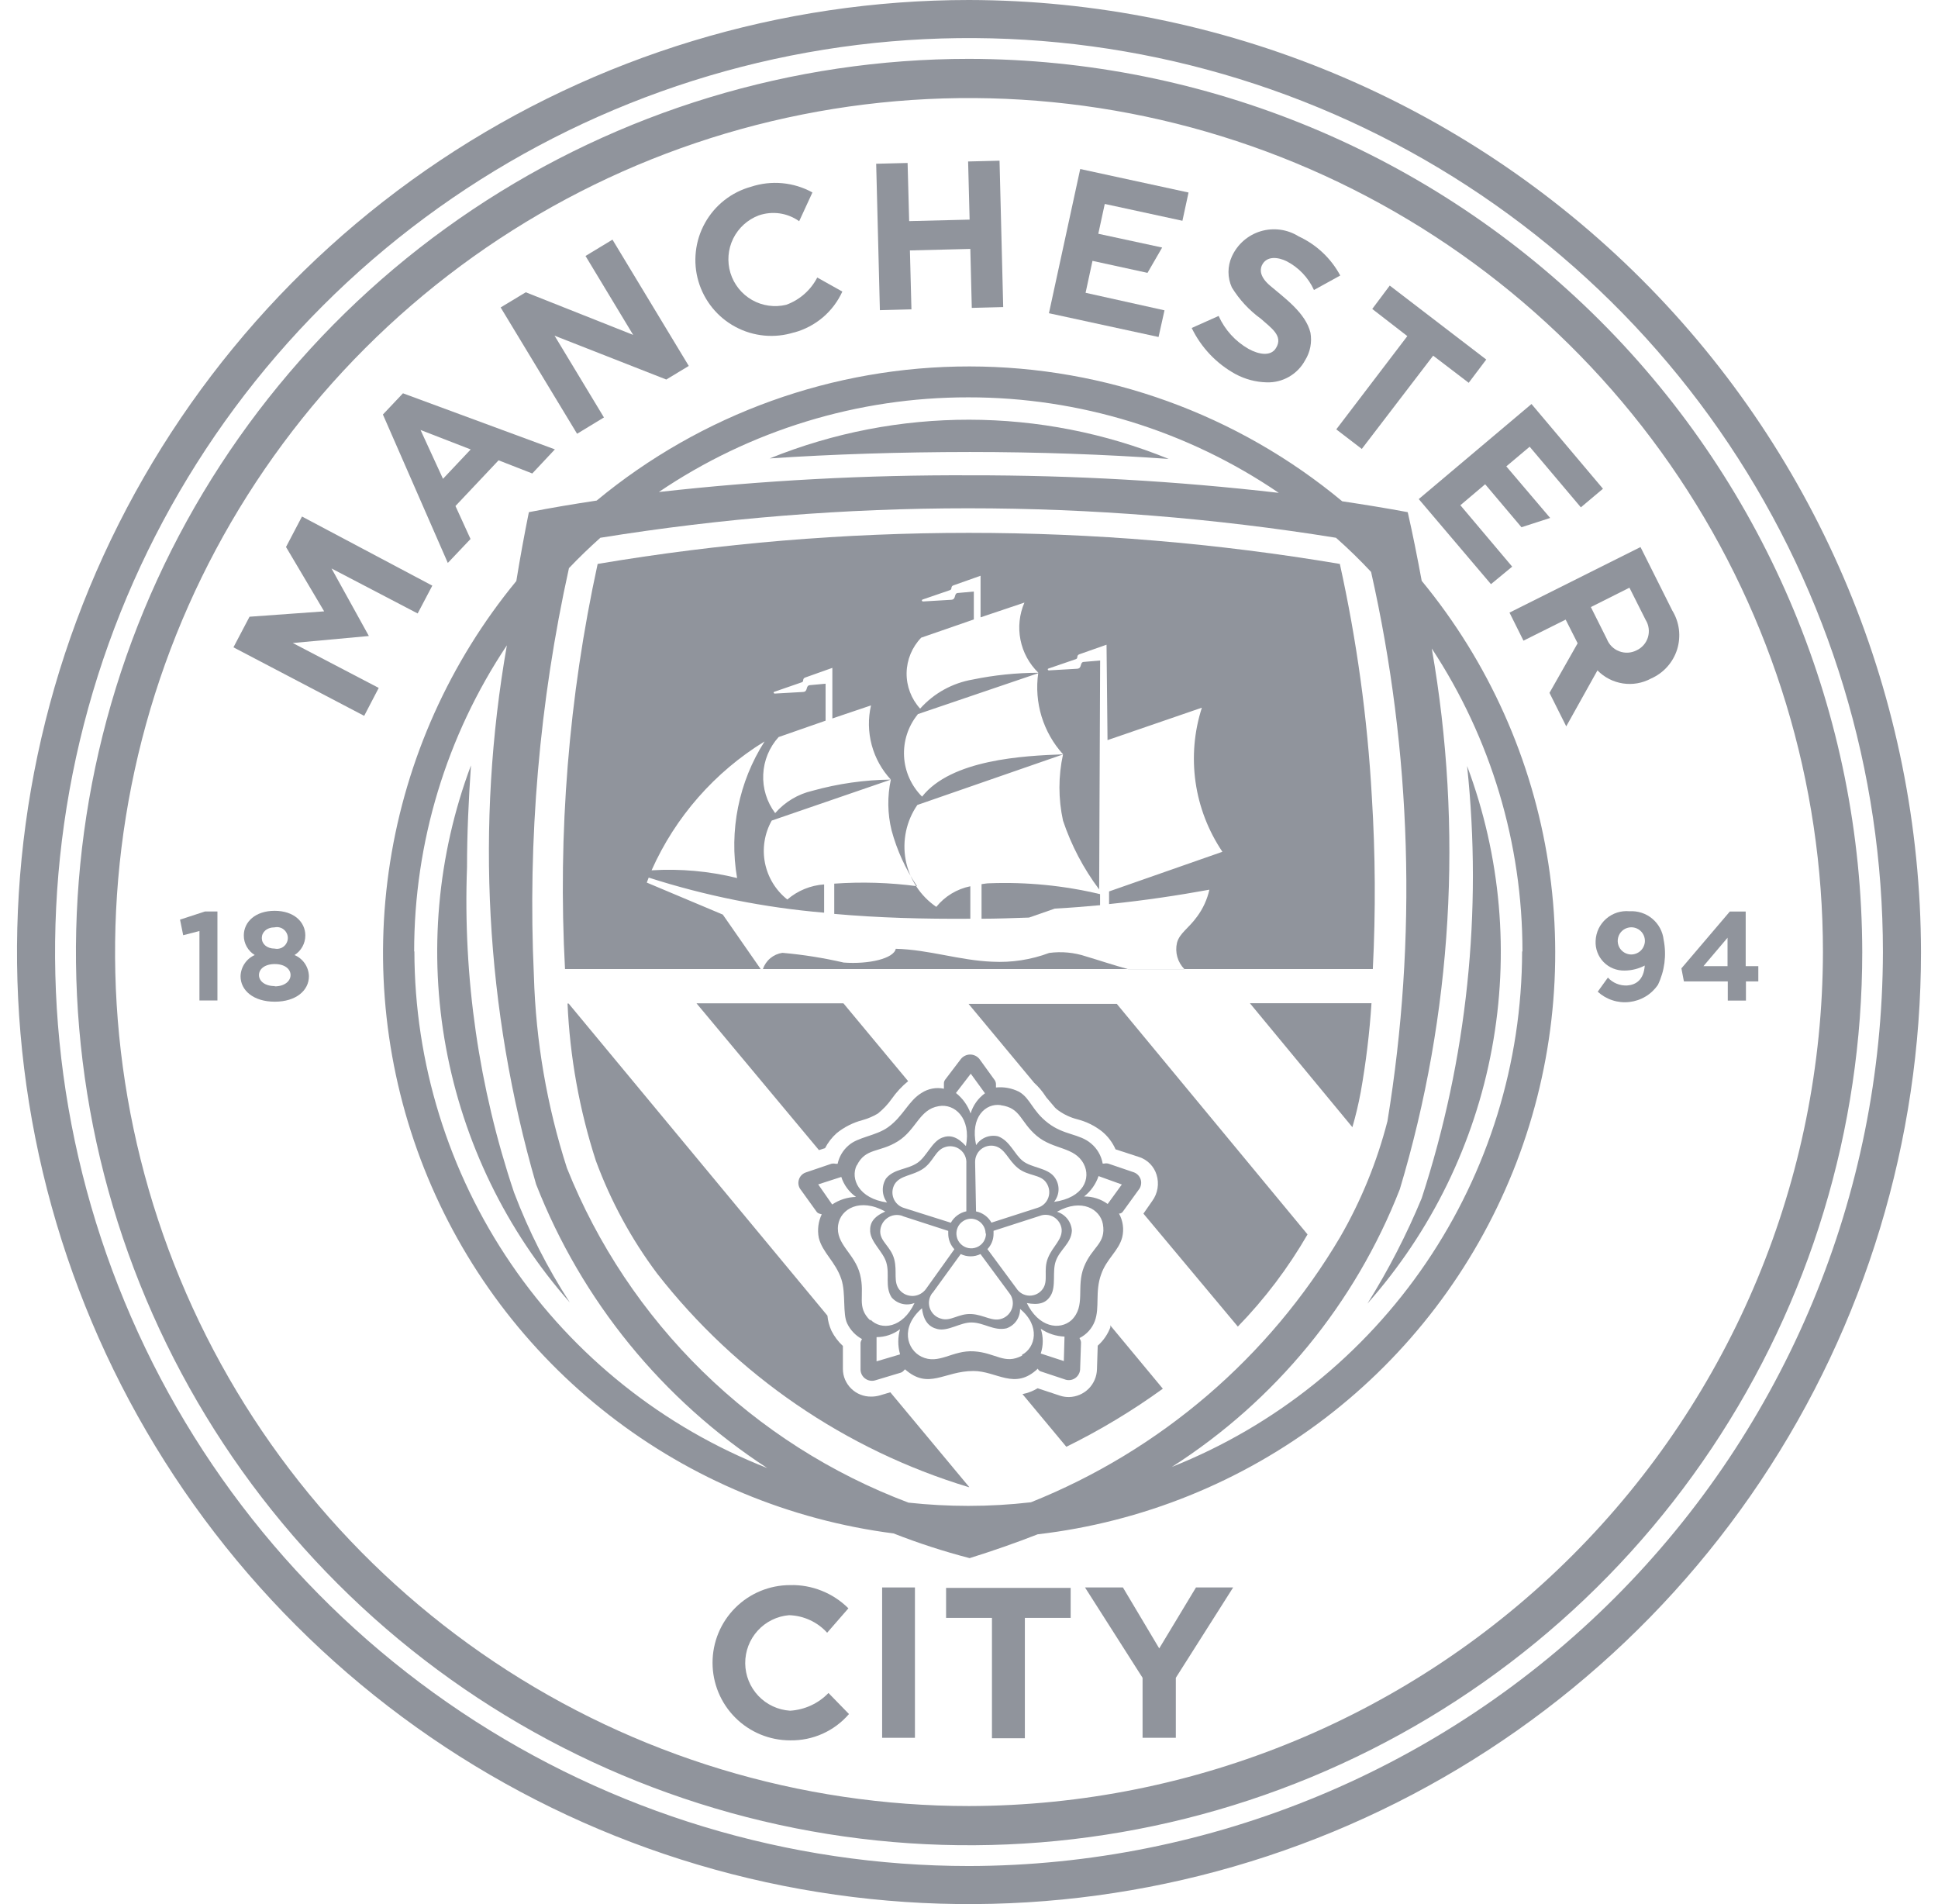 <svg xmlns="http://www.w3.org/2000/svg" width="57" height="56" viewBox="0 0 57 56" fill="none"><path d="M26.91 46.687H25.945V51.109H26.91V46.687Z" fill="#90949C"></path><path d="M27.826 47.582H29.175V51.122H30.143V47.582H31.49V46.7H27.826V47.582Z" fill="#90949C"></path><path d="M34.095 48.48L33.027 46.687H31.912L33.605 49.344V51.109H34.583V49.344L36.269 46.687H35.176L34.095 48.48Z" fill="#90949C"></path><path d="M23.237 50.312C22.882 50.289 22.548 50.133 22.304 49.875C22.059 49.617 21.922 49.276 21.918 48.921C21.915 48.565 22.045 48.221 22.285 47.958C22.524 47.695 22.854 47.532 23.208 47.503C23.42 47.509 23.629 47.558 23.821 47.647C24.014 47.735 24.186 47.862 24.328 48.019L24.953 47.301C24.728 47.077 24.461 46.901 24.166 46.784C23.872 46.666 23.556 46.609 23.239 46.618C22.634 46.618 22.053 46.858 21.625 47.287C21.197 47.715 20.957 48.295 20.957 48.901C20.957 49.506 21.197 50.087 21.625 50.515C22.053 50.944 22.634 51.184 23.239 51.184C23.567 51.19 23.893 51.124 24.192 50.99C24.491 50.856 24.756 50.658 24.97 50.41L24.367 49.791C24.069 50.101 23.666 50.286 23.237 50.312Z" fill="#90949C"></path><path d="M39.302 12.628L40.053 13.203L42.152 10.46L43.197 11.258L43.713 10.574L40.875 8.399L40.36 9.086L41.392 9.885L39.302 12.628Z" fill="#90949C"></path><path d="M23.363 9.777C23.672 9.692 23.959 9.54 24.203 9.333C24.447 9.125 24.642 8.866 24.775 8.575L24.037 8.162C23.844 8.535 23.518 8.821 23.124 8.964C22.783 9.046 22.423 8.996 22.118 8.822C21.814 8.648 21.587 8.365 21.484 8.03C21.381 7.694 21.41 7.332 21.564 7.018C21.719 6.703 21.988 6.459 22.316 6.335C22.514 6.267 22.724 6.247 22.931 6.276C23.138 6.306 23.335 6.385 23.505 6.506L23.895 5.66C23.621 5.509 23.32 5.417 23.009 5.388C22.698 5.359 22.386 5.395 22.09 5.492C21.804 5.571 21.536 5.706 21.303 5.89C21.071 6.073 20.877 6.301 20.733 6.561C20.589 6.82 20.498 7.105 20.466 7.4C20.433 7.694 20.459 7.992 20.543 8.277C20.627 8.561 20.767 8.826 20.954 9.056C21.142 9.286 21.372 9.476 21.634 9.615C21.895 9.755 22.182 9.841 22.477 9.869C22.773 9.897 23.07 9.865 23.353 9.777H23.363Z" fill="#90949C"></path><path d="M10.849 18.705L9.751 16.719L12.284 18.042L12.715 17.224L8.882 15.191L8.412 16.087L9.534 17.98L7.339 18.138L6.866 19.038L10.711 21.053L11.139 20.232L8.611 18.911L10.849 18.705Z" fill="#90949C"></path><path d="M17.763 12.277L16.311 9.873L19.597 11.162L20.258 10.762L18.014 7.048L17.221 7.528L18.622 9.849L15.464 8.596L14.725 9.042L16.973 12.757L17.763 12.277Z" fill="#90949C"></path><path d="M26.807 9.098L26.762 7.365L28.539 7.321L28.582 9.055L29.506 9.031L29.398 4.726L28.474 4.749L28.518 6.459L26.74 6.503L26.694 4.793L25.77 4.816L25.879 9.122L26.807 9.098Z" fill="#90949C"></path><path d="M34.25 9.127L31.929 8.611L32.132 7.672L33.75 8.025L34.181 7.28L32.303 6.875L32.493 5.998L34.777 6.493L34.957 5.662L31.771 4.971L30.851 9.212L34.075 9.911L34.25 9.127Z" fill="#90949C"></path><path d="M43.852 17.18L44.476 16.665L42.952 14.859L43.681 14.242L44.749 15.506L45.593 15.233L44.303 13.716L44.99 13.138L46.496 14.921L47.146 14.374L45.044 11.882L41.728 14.678L43.852 17.18Z" fill="#90949C"></path><path d="M48.25 16.089L44.397 18.017L44.808 18.842L46.049 18.223L46.401 18.919L45.573 20.377L46.066 21.362L46.984 19.716C47.185 19.922 47.448 20.056 47.732 20.1C48.016 20.143 48.306 20.093 48.559 19.956C48.741 19.876 48.904 19.759 49.037 19.61C49.169 19.462 49.269 19.287 49.328 19.098C49.387 18.908 49.404 18.708 49.38 18.511C49.355 18.314 49.288 18.124 49.184 17.954L48.25 16.089ZM48.131 19.128C48.053 19.168 47.967 19.19 47.879 19.195C47.791 19.199 47.703 19.185 47.621 19.153C47.539 19.122 47.464 19.073 47.402 19.011C47.34 18.949 47.292 18.875 47.26 18.793L46.79 17.854L47.925 17.284L48.402 18.233C48.449 18.308 48.479 18.393 48.49 18.48C48.502 18.568 48.494 18.657 48.469 18.742C48.443 18.826 48.4 18.905 48.342 18.971C48.283 19.038 48.212 19.091 48.131 19.128Z" fill="#90949C"></path><path d="M13.839 15.852L13.396 14.882L14.664 13.538L15.655 13.925L16.32 13.216L11.852 11.567L11.262 12.191L13.171 16.556L13.839 15.852ZM12.369 12.646L13.844 13.218L13.029 14.082L12.369 12.646Z" fill="#90949C"></path><path d="M36.34 11.003C36.623 11.155 36.939 11.238 37.26 11.245C37.489 11.252 37.715 11.195 37.913 11.081C38.111 10.967 38.274 10.801 38.383 10.6C38.535 10.359 38.592 10.069 38.543 9.787C38.403 9.202 37.769 8.756 37.369 8.413C37.057 8.155 37.054 7.943 37.111 7.811C37.252 7.502 37.612 7.571 37.836 7.68C38.194 7.863 38.479 8.163 38.646 8.529L39.419 8.103C39.148 7.597 38.718 7.193 38.196 6.952C38.032 6.849 37.847 6.782 37.655 6.756C37.462 6.73 37.265 6.745 37.079 6.801C36.893 6.857 36.722 6.952 36.575 7.08C36.429 7.208 36.312 7.366 36.231 7.543C36.166 7.686 36.132 7.841 36.132 7.998C36.132 8.156 36.166 8.311 36.231 8.454C36.452 8.814 36.742 9.127 37.085 9.375C37.369 9.633 37.756 9.873 37.529 10.236C37.374 10.494 37.013 10.422 36.724 10.262C36.334 10.041 36.026 9.701 35.842 9.292L35.05 9.646C35.328 10.221 35.779 10.696 36.34 11.003Z" fill="#90949C"></path><path d="M5.295 27.046L5.388 27.505L5.866 27.381V29.424H6.395V26.806H6.031L5.295 27.046Z" fill="#90949C"></path><path d="M8.662 28.088C8.76 28.027 8.84 27.942 8.895 27.841C8.951 27.741 8.98 27.627 8.98 27.512C8.98 27.112 8.642 26.787 8.077 26.787C7.512 26.787 7.171 27.112 7.171 27.512C7.17 27.628 7.2 27.742 7.257 27.843C7.313 27.943 7.394 28.028 7.493 28.088C7.371 28.141 7.268 28.228 7.194 28.339C7.12 28.449 7.078 28.579 7.075 28.712C7.075 29.127 7.452 29.46 8.082 29.46C8.711 29.46 9.086 29.127 9.086 28.712C9.083 28.578 9.041 28.448 8.966 28.337C8.891 28.227 8.786 28.14 8.662 28.088ZM8.082 27.273C8.128 27.263 8.177 27.264 8.223 27.276C8.269 27.287 8.311 27.308 8.347 27.338C8.384 27.368 8.414 27.406 8.434 27.449C8.455 27.491 8.466 27.538 8.466 27.586C8.466 27.633 8.455 27.68 8.434 27.723C8.414 27.766 8.384 27.804 8.347 27.834C8.311 27.864 8.269 27.885 8.223 27.896C8.177 27.908 8.128 27.909 8.082 27.899C7.844 27.899 7.7 27.758 7.7 27.587C7.7 27.417 7.844 27.273 8.082 27.273ZM8.082 29.001C7.79 29.001 7.617 28.854 7.617 28.676C7.617 28.498 7.79 28.353 8.082 28.353C8.373 28.353 8.546 28.498 8.546 28.676C8.546 28.854 8.371 29.009 8.082 29.009V29.001Z" fill="#90949C"></path><path d="M51.344 28.415V26.808H50.877L49.453 28.48L49.527 28.864H50.817V29.427H51.351V28.864H51.715V28.415H51.344ZM50.81 28.415H50.101L50.81 27.579V28.415Z" fill="#90949C"></path><path d="M47.928 26.8C47.804 26.788 47.68 26.802 47.562 26.839C47.444 26.877 47.334 26.939 47.241 27.02C47.148 27.101 47.072 27.201 47.018 27.312C46.965 27.424 46.935 27.546 46.93 27.67C46.924 27.784 46.941 27.899 46.982 28.007C47.022 28.114 47.084 28.212 47.164 28.294C47.244 28.376 47.341 28.441 47.448 28.484C47.554 28.527 47.669 28.547 47.784 28.544C47.99 28.543 48.192 28.492 48.375 28.397C48.346 28.818 48.116 28.965 47.858 28.983C47.752 28.988 47.647 28.971 47.548 28.93C47.45 28.89 47.363 28.829 47.291 28.751L46.992 29.166C47.116 29.28 47.263 29.366 47.424 29.418C47.584 29.471 47.754 29.488 47.921 29.469C48.089 29.45 48.251 29.396 48.396 29.309C48.541 29.223 48.665 29.106 48.761 28.967C48.96 28.555 49.02 28.09 48.931 27.641C48.904 27.399 48.785 27.177 48.598 27.02C48.411 26.863 48.171 26.785 47.928 26.8ZM47.941 28.07C47.864 28.062 47.79 28.032 47.73 27.984C47.669 27.936 47.624 27.871 47.6 27.798C47.576 27.724 47.573 27.646 47.593 27.571C47.612 27.496 47.653 27.428 47.71 27.376C47.767 27.324 47.839 27.29 47.915 27.277C47.991 27.264 48.07 27.274 48.14 27.305C48.211 27.336 48.272 27.387 48.314 27.452C48.357 27.517 48.379 27.592 48.38 27.67C48.38 27.726 48.367 27.781 48.344 27.832C48.322 27.883 48.29 27.928 48.249 27.966C48.208 28.004 48.158 28.032 48.105 28.05C48.052 28.068 47.997 28.075 47.941 28.07Z" fill="#90949C"></path><path d="M28.5 1.731C23.305 1.731 18.226 3.272 13.906 6.159C9.587 9.046 6.22 13.149 4.232 17.949C2.245 22.749 1.725 28.031 2.738 33.126C3.752 38.222 6.254 42.902 9.928 46.576C13.602 50.249 18.283 52.751 23.379 53.765C28.474 54.778 33.756 54.257 38.556 52.269C43.356 50.281 47.458 46.914 50.344 42.594C53.231 38.274 54.772 33.195 54.772 28C54.761 21.036 51.989 14.361 47.065 9.437C42.14 4.513 35.464 1.742 28.5 1.731ZM28.5 53.116C23.533 53.116 18.676 51.643 14.546 48.883C10.416 46.123 7.196 42.201 5.295 37.611C3.395 33.022 2.898 27.972 3.867 23.1C4.836 18.228 7.228 13.753 10.741 10.24C14.253 6.728 18.728 4.336 23.6 3.367C28.472 2.397 33.522 2.895 38.111 4.796C42.7 6.697 46.624 9.916 49.383 14.046C52.143 18.177 53.616 23.032 53.616 28C53.603 34.657 50.953 41.038 46.246 45.745C41.538 50.453 35.157 53.103 28.5 53.116Z" fill="#90949C"></path><path d="M28.5 0C22.962 0 17.549 1.642 12.944 4.719C8.339 7.796 4.751 12.168 2.631 17.285C0.512 22.401 -0.042 28.031 1.038 33.462C2.118 38.894 4.786 43.883 8.702 47.799C12.617 51.715 17.606 54.382 23.037 55.462C28.469 56.542 34.099 55.988 39.216 53.869C44.332 51.749 48.705 48.161 51.782 43.556C54.858 38.952 56.5 33.538 56.5 28C56.486 20.578 53.532 13.465 48.284 8.217C43.036 2.969 35.922 0.014 28.5 0ZM28.5 54.88C23.184 54.88 17.987 53.304 13.566 50.35C9.146 47.397 5.7 43.199 3.666 38.287C1.631 33.375 1.099 27.97 2.136 22.756C3.174 17.542 5.733 12.752 9.493 8.993C13.252 5.233 18.042 2.673 23.256 1.636C28.471 0.599 33.874 1.131 38.786 3.166C43.698 5.2 47.897 8.646 50.851 13.066C53.805 17.486 55.38 22.684 55.38 28C55.366 35.125 52.529 41.954 47.492 46.992C42.453 52.03 35.625 54.866 28.5 54.88Z" fill="#90949C"></path><path d="M41.404 15.063C40.772 14.944 40.129 14.841 39.477 14.743C36.398 12.183 32.521 10.78 28.517 10.777C24.513 10.773 20.633 12.169 17.549 14.722C16.876 14.823 16.21 14.934 15.555 15.063C15.421 15.726 15.297 16.404 15.186 17.088C13.232 19.463 11.951 22.318 11.474 25.356C10.997 28.394 11.342 31.504 12.474 34.363C13.607 37.223 15.484 39.727 17.912 41.614C20.34 43.502 23.23 44.705 26.28 45.098C27.011 45.385 27.758 45.627 28.518 45.825C29.217 45.606 29.882 45.374 30.52 45.124C33.593 44.766 36.513 43.587 38.973 41.71C41.432 39.833 43.34 37.328 44.496 34.458C45.652 31.588 46.012 28.46 45.541 25.402C45.069 22.344 43.782 19.47 41.815 17.083C41.685 16.384 41.551 15.705 41.404 15.063ZM28.48 11.686C31.738 11.683 34.919 12.662 37.611 14.495C34.599 14.148 31.571 13.975 28.539 13.979C25.479 13.965 22.42 14.129 19.378 14.47C22.065 12.651 25.236 11.682 28.48 11.686ZM12.181 27.987C12.179 24.781 13.128 21.646 14.908 18.979C13.982 24.258 14.276 29.68 15.767 34.828C17.107 38.253 19.485 41.172 22.567 43.176C19.511 41.978 16.886 39.887 15.035 37.176C13.184 34.465 12.192 31.259 12.188 27.977L12.181 27.987ZM30.322 44.182C29.71 44.253 29.096 44.288 28.48 44.288C27.892 44.288 27.305 44.256 26.721 44.193C24.455 43.34 22.391 42.025 20.662 40.331C18.932 38.637 17.574 36.602 16.675 34.354C16.086 32.526 15.759 30.624 15.703 28.704C15.517 24.678 15.864 20.644 16.734 16.709C17.028 16.399 17.338 16.102 17.657 15.816C24.823 14.66 32.128 14.66 39.294 15.816C39.653 16.133 39.998 16.469 40.326 16.82C41.522 22.122 41.686 27.606 40.808 32.971C40.501 34.167 40.032 35.315 39.415 36.384C37.328 39.916 34.131 42.658 30.322 44.182ZM44.768 27.987C44.763 31.254 43.777 34.444 41.941 37.145C40.104 39.847 37.5 41.936 34.465 43.143C37.509 41.198 39.858 38.338 41.172 34.973C42.718 29.818 43.038 24.373 42.111 19.072C43.852 21.715 44.779 24.811 44.778 27.977L44.768 27.987Z" fill="#90949C"></path><path d="M24.087 33.825L24.267 33.766C24.353 33.6 24.468 33.452 24.607 33.327C24.829 33.147 25.089 33.016 25.366 32.943C25.526 32.899 25.678 32.834 25.82 32.749C25.976 32.624 26.115 32.477 26.23 32.313C26.366 32.12 26.527 31.946 26.71 31.797L24.806 29.507H20.485L24.087 33.825Z" fill="#90949C"></path><path d="M39.776 33.151C39.874 32.813 39.956 32.47 40.021 32.12C40.175 31.254 40.281 30.381 40.338 29.504H36.761L39.776 33.151Z" fill="#90949C"></path><path d="M25.881 41.038C25.797 41.062 25.71 41.075 25.623 41.074C25.515 41.076 25.408 41.056 25.308 41.016C25.208 40.977 25.117 40.918 25.04 40.843C24.962 40.768 24.9 40.678 24.857 40.58C24.814 40.481 24.792 40.374 24.791 40.267V39.585C24.653 39.458 24.54 39.307 24.455 39.139C24.391 38.998 24.35 38.847 24.336 38.693L16.724 29.514H16.692C16.761 31.084 17.041 32.639 17.524 34.134C17.962 35.324 18.569 36.443 19.329 37.457C21.661 40.444 24.86 42.638 28.488 43.736H28.508L26.186 40.947L25.881 41.038Z" fill="#90949C"></path><path d="M21.259 26.898L19.023 25.957L19.079 25.81C20.755 26.348 22.485 26.694 24.239 26.842V26.011C23.84 26.038 23.459 26.194 23.157 26.455C22.816 26.186 22.584 25.804 22.499 25.378C22.415 24.953 22.486 24.511 22.698 24.133L26.204 22.928C25.424 22.936 24.649 23.047 23.898 23.256C23.471 23.354 23.087 23.584 22.799 23.914C22.554 23.587 22.429 23.185 22.448 22.777C22.466 22.369 22.626 21.98 22.9 21.677L24.282 21.195V20.108L23.823 20.15C23.681 20.163 23.779 20.343 23.617 20.351L22.789 20.398C22.753 20.398 22.739 20.356 22.773 20.346L23.58 20.067C23.66 20.041 23.58 19.959 23.691 19.923L24.481 19.642V21.13L25.618 20.746C25.529 21.13 25.537 21.529 25.638 21.909C25.74 22.29 25.933 22.64 26.201 22.928C26.095 23.421 26.103 23.932 26.223 24.422C26.381 25.006 26.633 25.561 26.972 26.063C26.165 25.956 25.35 25.931 24.537 25.988V26.878C25.845 26.994 27.172 27.03 28.539 27.02V26.065C28.145 26.145 27.791 26.359 27.538 26.671C27.304 26.511 27.104 26.307 26.95 26.069C26.795 25.832 26.689 25.566 26.637 25.288C26.585 25.009 26.59 24.724 26.648 24.447C26.707 24.17 26.82 23.907 26.981 23.674L31.265 22.188C31.125 22.829 31.125 23.494 31.265 24.135C31.509 24.862 31.868 25.545 32.328 26.158L32.357 19.425L31.887 19.466C31.743 19.466 31.841 19.66 31.678 19.668L30.853 19.716C30.814 19.716 30.803 19.672 30.837 19.662L31.642 19.386C31.724 19.358 31.642 19.275 31.755 19.239L32.545 18.961L32.574 21.767L35.349 20.813C35.122 21.519 35.059 22.267 35.163 23.001C35.268 23.736 35.539 24.436 35.953 25.051L32.62 26.217V26.589C33.688 26.48 34.66 26.331 35.57 26.166C35.506 26.451 35.384 26.72 35.21 26.955C34.952 27.314 34.694 27.44 34.617 27.729C34.585 27.866 34.589 28.009 34.627 28.144C34.665 28.279 34.737 28.403 34.836 28.503H33.182C32.746 28.384 32.336 28.245 31.944 28.129C31.595 28.012 31.223 27.977 30.858 28.026C30.324 28.226 29.754 28.314 29.184 28.284C28.214 28.245 27.319 27.928 26.346 27.904C26.289 28.191 25.553 28.364 24.816 28.309C24.221 28.172 23.619 28.076 23.011 28.023C22.881 28.042 22.758 28.097 22.657 28.181C22.556 28.265 22.48 28.376 22.438 28.5H40.377C40.463 26.811 40.453 25.119 40.348 23.431C40.22 21.127 39.905 18.838 39.407 16.585C32.182 15.367 24.803 15.367 17.578 16.585C16.726 20.496 16.403 24.503 16.618 28.5H22.373L21.259 26.898ZM27.094 18.754L28.642 18.218V17.397L28.183 17.439C28.041 17.439 28.139 17.632 27.976 17.64L27.151 17.689C27.11 17.689 27.1 17.645 27.136 17.632L27.94 17.356C28.02 17.328 27.941 17.245 28.052 17.212L28.84 16.933V18.156L30.13 17.722C29.981 18.067 29.941 18.45 30.014 18.818C30.087 19.187 30.271 19.524 30.541 19.786C29.892 19.788 29.246 19.854 28.611 19.985C28.013 20.087 27.467 20.389 27.063 20.841C26.802 20.555 26.659 20.179 26.665 19.792C26.671 19.404 26.825 19.033 27.094 18.754ZM26.991 21.004L30.536 19.799C30.475 20.226 30.509 20.662 30.635 21.074C30.762 21.486 30.977 21.866 31.267 22.185C30.086 22.227 27.979 22.34 27.12 23.429C26.803 23.113 26.614 22.691 26.59 22.245C26.567 21.798 26.709 21.359 26.991 21.012V21.004ZM22.487 21.806C21.727 22.998 21.439 24.43 21.679 25.823C20.857 25.62 20.009 25.544 19.164 25.596C19.863 24.026 21.022 22.705 22.487 21.806Z" fill="#90949C"></path><path d="M31.021 26.723C31.482 26.697 31.926 26.661 32.355 26.622V26.297C31.29 26.043 30.195 25.936 29.101 25.977C29.023 25.977 28.947 25.993 28.869 26.003V27.02C29.328 27.02 29.795 27.001 30.265 26.986L31.021 26.723Z" fill="#90949C"></path><path d="M30.543 40.287C30.565 40.312 30.593 40.33 30.625 40.338L31.348 40.578C31.398 40.592 31.451 40.593 31.502 40.583C31.553 40.572 31.6 40.55 31.641 40.518C31.681 40.486 31.714 40.445 31.736 40.398C31.759 40.351 31.77 40.3 31.769 40.248L31.794 39.508C31.798 39.466 31.788 39.424 31.767 39.389L31.75 39.353C31.957 39.249 32.118 39.072 32.2 38.855C32.352 38.445 32.199 37.991 32.388 37.475C32.547 37.018 32.904 36.789 33.007 36.386C33.063 36.15 33.029 35.902 32.911 35.69H32.941C32.96 35.685 32.978 35.677 32.995 35.665C33.011 35.653 33.025 35.638 33.035 35.62L33.487 34.996C33.521 34.956 33.544 34.909 33.555 34.858C33.567 34.807 33.567 34.755 33.554 34.704C33.541 34.654 33.515 34.607 33.481 34.568C33.446 34.529 33.403 34.499 33.355 34.48L32.597 34.222C32.555 34.212 32.512 34.212 32.471 34.222H32.432C32.392 33.99 32.27 33.779 32.089 33.629C31.743 33.337 31.299 33.391 30.827 33.03C30.355 32.669 30.311 32.305 29.973 32.109C29.763 32.003 29.527 31.959 29.293 31.983V31.903C29.296 31.858 29.284 31.813 29.261 31.774L28.808 31.147C28.775 31.106 28.733 31.072 28.686 31.049C28.638 31.026 28.587 31.014 28.534 31.014C28.482 31.014 28.429 31.026 28.382 31.049C28.335 31.072 28.292 31.106 28.26 31.147L27.799 31.753C27.773 31.787 27.76 31.829 27.762 31.872V32.019C27.535 31.972 27.299 32.016 27.105 32.143C26.718 32.375 26.566 32.831 26.12 33.151C25.764 33.409 25.227 33.438 24.951 33.693C24.791 33.832 24.68 34.02 24.636 34.227H24.577C24.535 34.217 24.492 34.217 24.451 34.227L23.691 34.485C23.642 34.503 23.599 34.534 23.564 34.572C23.529 34.611 23.505 34.658 23.492 34.709C23.479 34.76 23.478 34.812 23.49 34.863C23.502 34.914 23.526 34.962 23.56 35.001L24.009 35.625C24.03 35.66 24.065 35.684 24.104 35.695L24.169 35.713C24.066 35.928 24.036 36.17 24.082 36.404C24.19 36.843 24.574 37.103 24.747 37.625C24.883 38.04 24.777 38.641 24.919 38.927C25.013 39.12 25.164 39.279 25.352 39.381L25.332 39.425C25.316 39.453 25.308 39.486 25.31 39.518V40.292C25.313 40.344 25.328 40.395 25.354 40.441C25.38 40.486 25.416 40.525 25.46 40.553C25.503 40.583 25.553 40.601 25.605 40.607C25.656 40.614 25.709 40.608 25.758 40.591L26.47 40.377C26.512 40.368 26.55 40.345 26.578 40.313L26.617 40.271C27.314 40.888 27.767 40.321 28.629 40.321C29.318 40.321 29.845 40.898 30.523 40.253L30.543 40.287ZM31.289 40.029L30.61 39.807C30.689 39.571 30.689 39.316 30.61 39.079C30.817 39.22 31.059 39.3 31.309 39.309L31.289 40.029ZM32.321 34.593L32.995 34.836L32.579 35.409C32.377 35.263 32.134 35.186 31.885 35.189C32.082 35.035 32.23 34.826 32.311 34.588L32.321 34.593ZM29.441 32.506C30.029 32.586 29.999 32.991 30.494 33.407C30.99 33.822 31.602 33.719 31.872 34.227C32.097 34.65 31.871 35.228 31.002 35.347C31.087 35.242 31.134 35.111 31.134 34.975C31.134 34.84 31.087 34.709 31.002 34.604C30.796 34.346 30.342 34.346 30.086 34.147C29.831 33.948 29.71 33.556 29.357 33.42C29.235 33.391 29.108 33.4 28.992 33.446C28.876 33.493 28.778 33.573 28.709 33.678C28.529 32.844 28.995 32.44 29.429 32.501L29.441 32.506ZM29 36.283C28.999 36.369 28.973 36.453 28.925 36.524C28.876 36.595 28.808 36.65 28.728 36.682C28.649 36.714 28.562 36.722 28.478 36.705C28.393 36.688 28.317 36.646 28.256 36.585C28.195 36.525 28.154 36.447 28.138 36.363C28.121 36.279 28.129 36.191 28.162 36.112C28.194 36.032 28.25 35.965 28.322 35.916C28.393 35.868 28.476 35.842 28.562 35.842C28.676 35.845 28.784 35.893 28.863 35.974C28.942 36.056 28.987 36.164 28.988 36.278L29 36.283ZM28.68 34.191C28.677 34.118 28.69 34.044 28.72 33.977C28.749 33.91 28.793 33.85 28.849 33.803C28.906 33.756 28.973 33.723 29.044 33.706C29.116 33.689 29.19 33.689 29.261 33.706C29.568 33.781 29.643 34.114 29.94 34.354C30.237 34.594 30.608 34.532 30.773 34.784C30.817 34.847 30.845 34.919 30.856 34.995C30.866 35.07 30.86 35.148 30.834 35.22C30.809 35.292 30.767 35.357 30.711 35.41C30.655 35.462 30.588 35.501 30.515 35.522L29.16 35.958C29.113 35.873 29.049 35.8 28.97 35.743C28.892 35.686 28.802 35.646 28.707 35.628L28.68 34.191ZM28.422 35.625C28.326 35.645 28.237 35.685 28.158 35.743C28.079 35.801 28.013 35.875 27.966 35.961L26.6 35.53C26.528 35.51 26.462 35.474 26.407 35.425C26.352 35.376 26.308 35.314 26.281 35.245C26.254 35.177 26.243 35.102 26.249 35.029C26.256 34.955 26.279 34.883 26.317 34.82C26.485 34.562 26.834 34.583 27.144 34.377C27.453 34.17 27.505 33.83 27.794 33.737C27.868 33.711 27.947 33.704 28.024 33.717C28.102 33.729 28.176 33.761 28.238 33.809C28.301 33.856 28.35 33.919 28.382 33.991C28.414 34.062 28.428 34.141 28.422 34.219V35.625ZM26.55 35.767L27.889 36.201C27.889 36.226 27.889 36.255 27.889 36.283C27.89 36.453 27.954 36.616 28.07 36.74L27.236 37.906C27.193 37.967 27.136 38.017 27.071 38.053C27.005 38.09 26.933 38.11 26.858 38.114C26.783 38.117 26.709 38.103 26.64 38.074C26.571 38.044 26.511 37.999 26.462 37.942C26.259 37.702 26.398 37.4 26.3 37.031C26.202 36.662 25.887 36.515 25.889 36.218C25.89 36.14 25.909 36.063 25.946 35.994C25.983 35.924 26.036 35.865 26.101 35.82C26.165 35.775 26.238 35.746 26.316 35.736C26.394 35.726 26.474 35.735 26.548 35.762L26.55 35.767ZM27.427 38.027L28.257 36.882C28.348 36.926 28.448 36.949 28.548 36.949C28.649 36.949 28.747 36.926 28.838 36.882L29.689 38.035C29.735 38.093 29.766 38.161 29.78 38.234C29.795 38.306 29.792 38.382 29.773 38.453C29.753 38.525 29.718 38.59 29.669 38.646C29.62 38.701 29.559 38.745 29.49 38.773C29.196 38.894 28.951 38.667 28.57 38.646C28.188 38.626 27.958 38.876 27.672 38.78C27.596 38.759 27.527 38.719 27.47 38.665C27.413 38.61 27.37 38.542 27.345 38.467C27.321 38.392 27.315 38.312 27.329 38.234C27.343 38.157 27.376 38.084 27.425 38.022L27.427 38.027ZM29.042 36.737C29.159 36.615 29.223 36.452 29.222 36.283C29.222 36.255 29.222 36.226 29.222 36.198L30.574 35.762C30.642 35.734 30.716 35.723 30.789 35.729C30.862 35.734 30.934 35.757 30.997 35.795C31.06 35.833 31.112 35.885 31.152 35.946C31.191 36.008 31.217 36.078 31.225 36.151C31.248 36.466 30.966 36.642 30.822 36.998C30.677 37.354 30.845 37.668 30.667 37.911C30.622 37.973 30.563 38.023 30.494 38.057C30.426 38.091 30.35 38.107 30.274 38.105C30.198 38.103 30.122 38.082 30.056 38.044C29.99 38.006 29.934 37.953 29.893 37.888L29.042 36.737ZM28.552 31.578L28.97 32.153C28.768 32.299 28.619 32.508 28.547 32.746C28.462 32.51 28.313 32.301 28.116 32.145L28.552 31.578ZM25.198 34.281C25.456 33.75 25.866 33.907 26.411 33.564C26.955 33.221 27.037 32.625 27.61 32.532C28.079 32.447 28.57 32.886 28.41 33.706C28.152 33.425 27.938 33.368 27.703 33.461C27.406 33.582 27.257 34.008 26.991 34.194C26.687 34.405 26.297 34.366 26.059 34.66C25.992 34.767 25.959 34.892 25.965 35.017C25.97 35.143 26.014 35.265 26.091 35.365C25.257 35.249 25.004 34.666 25.198 34.268V34.281ZM24.065 34.833L24.744 34.614C24.821 34.852 24.973 35.058 25.177 35.202C24.927 35.208 24.684 35.285 24.476 35.424L24.065 34.833ZM26.47 39.833L25.781 40.037V39.325C26.03 39.325 26.274 39.243 26.472 39.092C26.404 39.33 26.403 39.582 26.47 39.82V39.833ZM25.598 38.837C25.172 38.427 25.453 38.104 25.296 37.48C25.139 36.856 24.571 36.6 24.651 36.028C24.718 35.553 25.296 35.218 26.037 35.631C25.688 35.788 25.578 35.968 25.593 36.218C25.614 36.536 25.973 36.815 26.066 37.124C26.174 37.475 26.019 37.836 26.223 38.156C26.305 38.25 26.413 38.316 26.534 38.346C26.655 38.375 26.782 38.367 26.898 38.321C26.547 39.069 25.915 39.131 25.603 38.811L25.598 38.837ZM30.061 39.869C29.545 40.145 29.288 39.784 28.648 39.743C28.008 39.701 27.616 40.15 27.1 39.9C26.671 39.688 26.47 39.036 27.117 38.476C27.164 38.858 27.327 39.028 27.57 39.087C27.882 39.165 28.247 38.889 28.572 38.894C28.938 38.894 29.23 39.152 29.604 39.066C29.721 39.025 29.823 38.948 29.895 38.846C29.966 38.743 30.003 38.621 30.002 38.496C30.611 38.997 30.451 39.639 30.061 39.843V39.869ZM30.187 38.321C30.564 38.393 30.768 38.321 30.9 38.107C31.07 37.834 30.943 37.4 31.051 37.093C31.17 36.745 31.505 36.577 31.526 36.193C31.518 36.067 31.472 35.946 31.394 35.847C31.315 35.748 31.208 35.675 31.088 35.638C31.818 35.228 32.357 35.566 32.437 35.997C32.54 36.582 32.122 36.657 31.882 37.258C31.642 37.859 31.947 38.404 31.513 38.827C31.17 39.131 30.54 39.049 30.187 38.295V38.321Z" fill="#90949C"></path><path d="M41.814 35.241C41.369 36.315 40.835 37.35 40.22 38.337C42.098 36.217 43.364 33.625 43.88 30.839C44.397 28.054 44.144 25.181 43.15 22.528C43.604 26.812 43.15 31.145 41.814 35.241Z" fill="#90949C"></path><path d="M13.736 25.5C13.736 24.53 13.782 23.529 13.852 22.51C12.858 25.159 12.605 28.029 13.117 30.811C13.63 33.593 14.887 36.184 16.759 38.306C16.098 37.289 15.549 36.205 15.119 35.071C14.084 31.99 13.615 28.748 13.736 25.5Z" fill="#90949C"></path><path d="M34.373 13.497C30.613 11.965 26.403 11.959 22.639 13.482C24.501 13.358 26.463 13.295 28.525 13.293C30.524 13.293 32.485 13.363 34.373 13.497Z" fill="#90949C"></path><path d="M32.66 39.031C32.582 39.241 32.453 39.428 32.286 39.577L32.264 40.264C32.26 40.481 32.172 40.689 32.018 40.843C31.864 40.996 31.656 41.084 31.439 41.087C31.351 41.088 31.264 41.075 31.18 41.048L30.519 40.829C30.381 40.912 30.231 40.97 30.073 41.001L31.363 42.55C32.356 42.062 33.305 41.49 34.201 40.842L32.653 38.977L32.66 39.031Z" fill="#90949C"></path><path d="M32.847 29.524H28.487L30.417 31.846C30.547 31.964 30.66 32.099 30.755 32.246L30.775 32.275L31.033 32.579C31.063 32.608 31.095 32.635 31.129 32.659C31.295 32.778 31.482 32.866 31.68 32.917C31.945 32.984 32.193 33.105 32.408 33.273C32.582 33.415 32.719 33.596 32.81 33.802L33.512 34.031C33.631 34.071 33.738 34.138 33.826 34.228C33.913 34.318 33.979 34.427 34.016 34.547C34.057 34.677 34.067 34.815 34.045 34.949C34.023 35.084 33.969 35.211 33.889 35.321L33.63 35.693L36.407 39.015C37.2 38.2 37.888 37.289 38.457 36.304L32.847 29.524Z" fill="#90949C"></path></svg>